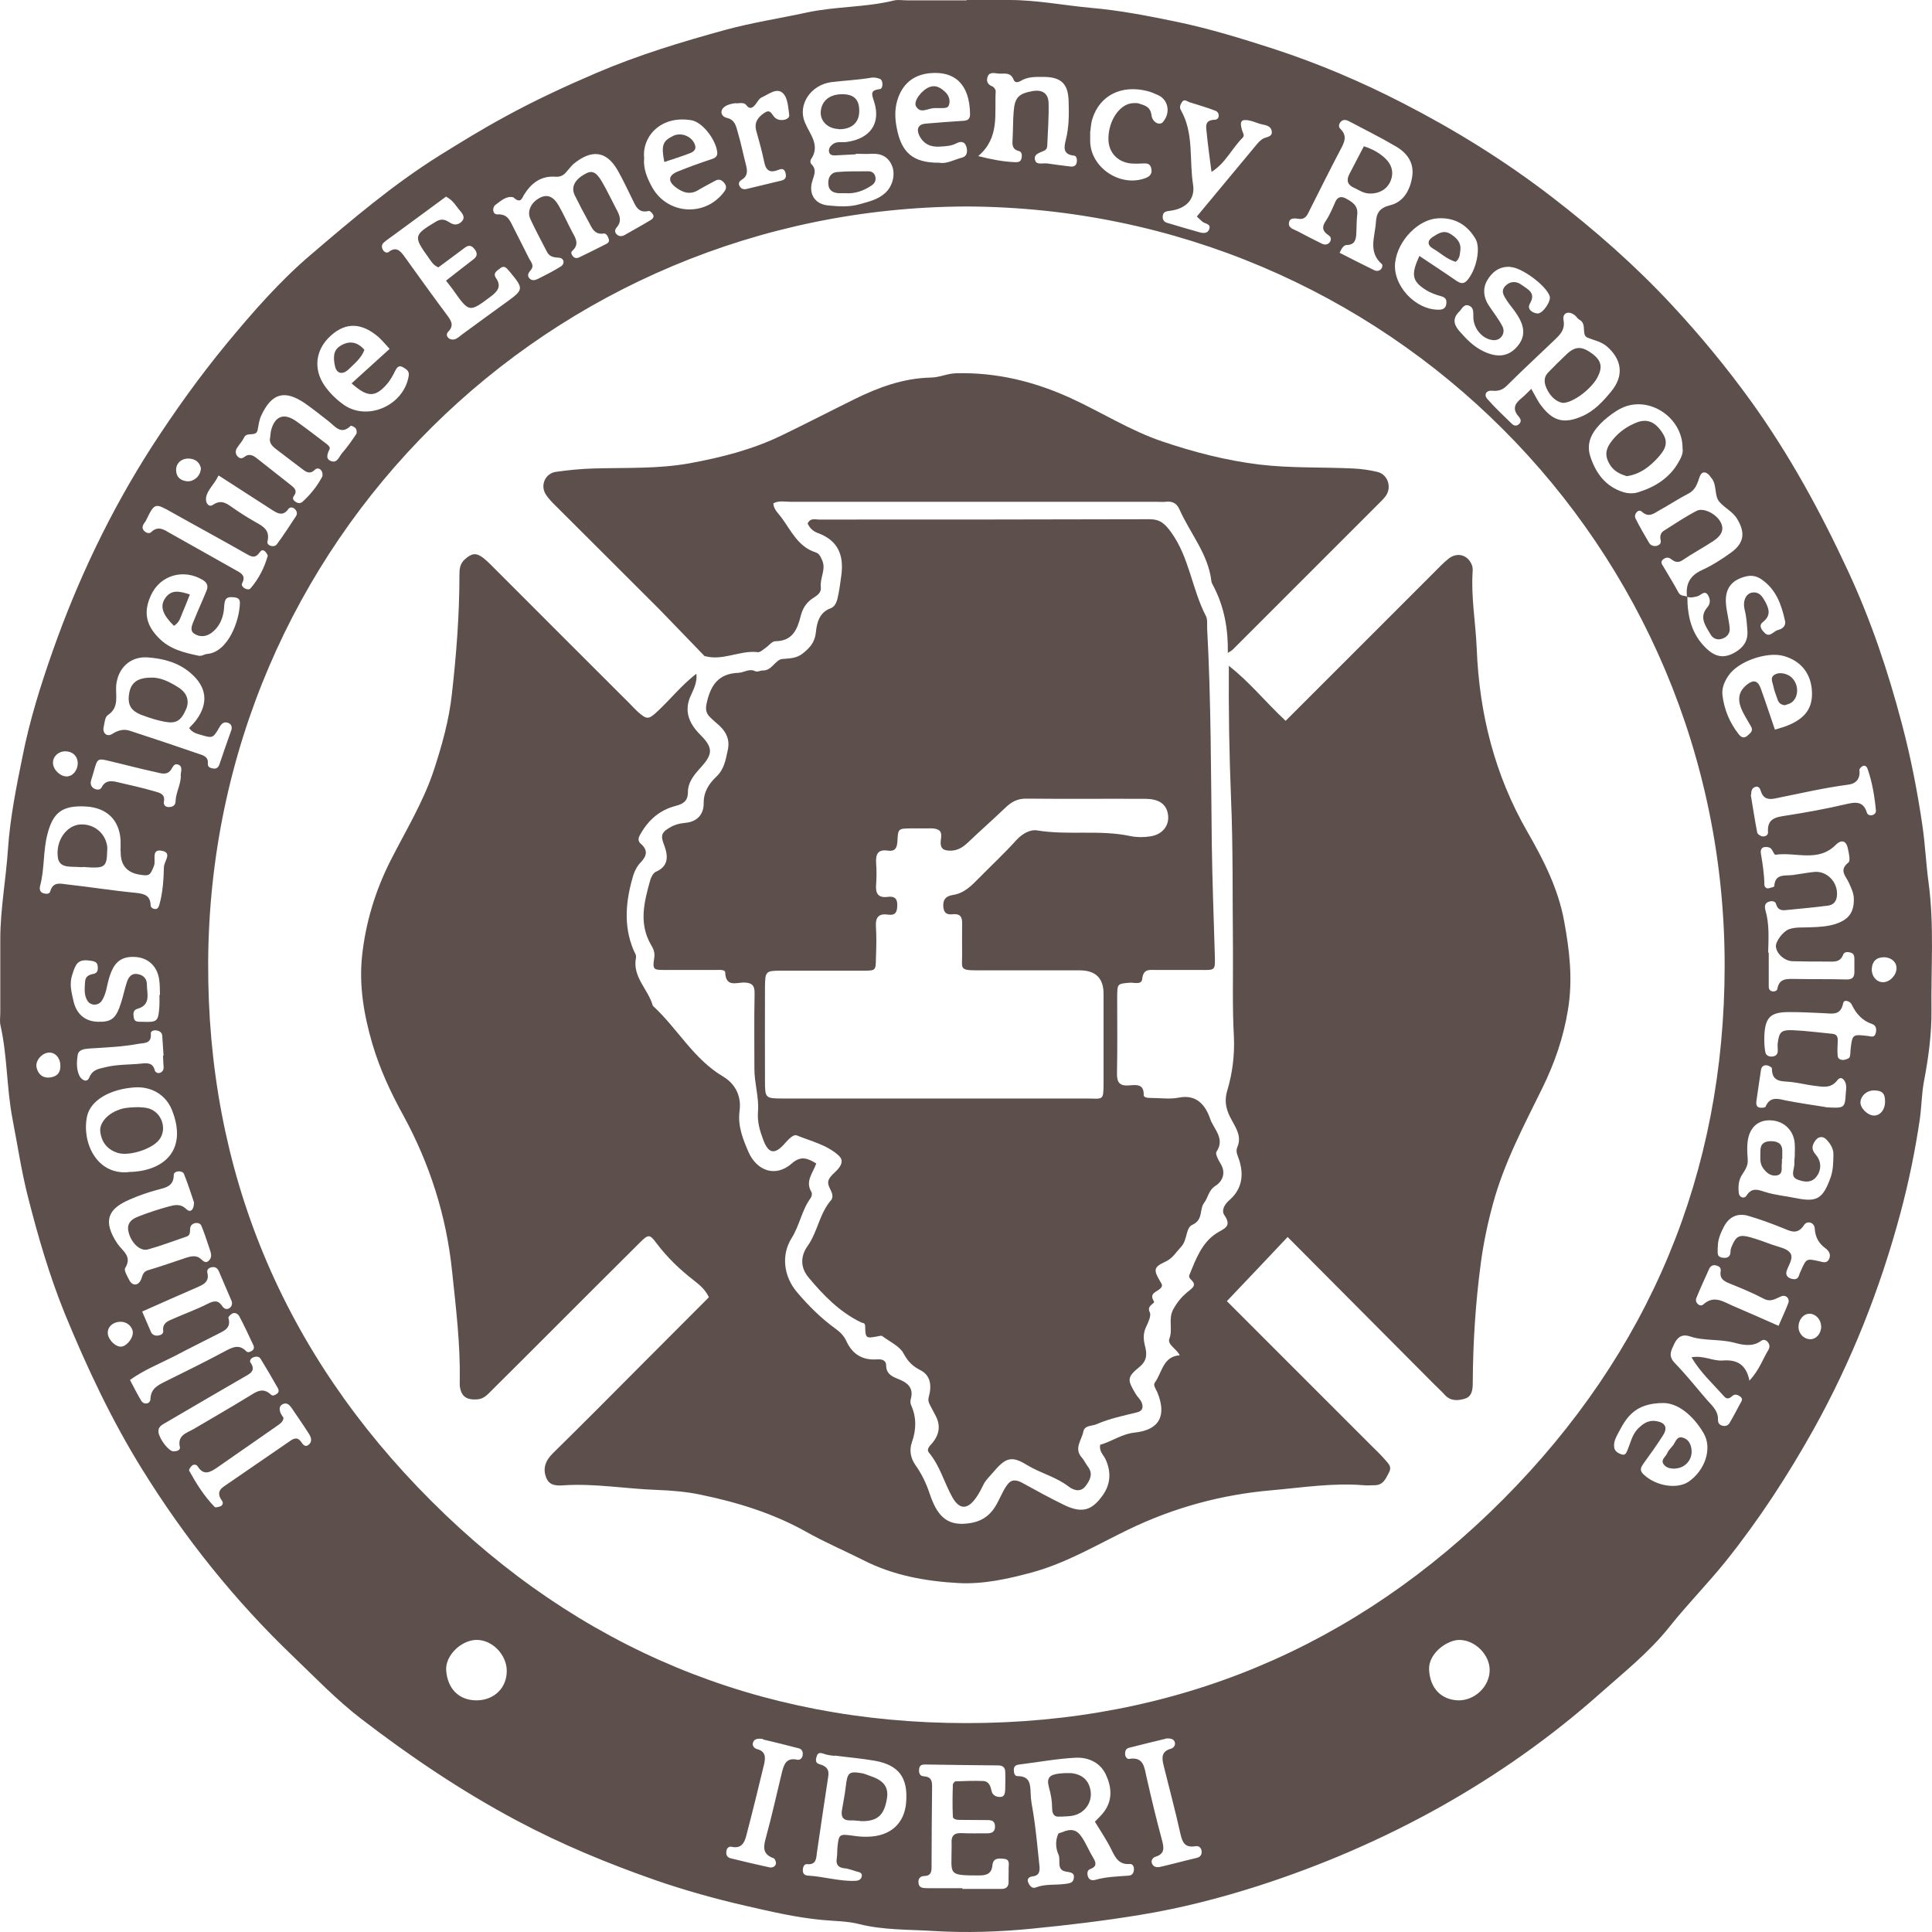 <svg width="40" height="40" viewBox="0 0 40 40" fill="none" xmlns="http://www.w3.org/2000/svg">
<path d="M20.01 0C20.307 0 20.604 0 20.897 0C21.465 0 22.025 0.111 22.589 0.163C23.198 0.215 23.795 0.334 24.385 0.456C25.057 0.597 25.721 0.802 26.374 1.013C27.294 1.314 28.185 1.692 29.042 2.134C30.126 2.69 31.161 3.332 32.13 4.078C33.016 4.761 33.855 5.496 34.616 6.316C35.202 6.947 35.751 7.611 36.256 8.312C37.046 9.41 37.692 10.594 38.26 11.819C38.735 12.839 39.091 13.9 39.377 14.988C39.562 15.685 39.699 16.39 39.803 17.103C39.859 17.489 39.877 17.893 39.929 18.275C40.048 19.159 39.978 20.042 39.989 20.921C39.993 21.411 39.926 21.904 39.833 22.391C39.785 22.647 39.785 22.91 39.748 23.17C39.651 23.827 39.518 24.476 39.347 25.114C38.928 26.68 38.334 28.183 37.544 29.601C37.013 30.55 36.419 31.463 35.736 32.317C35.358 32.788 34.935 33.215 34.564 33.682C34.144 34.209 33.629 34.617 33.139 35.052C32.118 35.961 31.001 36.748 29.803 37.419C28.612 38.083 27.372 38.618 26.077 39.037C25.268 39.297 24.448 39.508 23.61 39.645C22.864 39.768 22.118 39.857 21.365 39.931C20.686 39.998 20.01 40.02 19.342 39.98C18.826 39.946 18.296 39.965 17.784 39.835C17.535 39.772 17.264 39.775 17.005 39.749C16.466 39.697 15.951 39.575 15.431 39.456C14.804 39.312 14.177 39.137 13.568 38.926C12.589 38.584 11.628 38.187 10.707 37.697C9.564 37.089 8.496 36.369 7.472 35.582C6.971 35.196 6.529 34.736 6.073 34.298C4.859 33.137 3.824 31.842 2.941 30.417C2.306 29.393 1.798 28.309 1.341 27.196C1.022 26.409 0.785 25.593 0.577 24.773C0.443 24.246 0.362 23.701 0.258 23.162C0.135 22.52 0.154 21.864 0.009 21.225C-0.009 21.14 0.006 21.047 0.006 20.958C0.006 20.454 0.006 19.953 0.006 19.448C0.006 18.821 0.124 18.201 0.165 17.578C0.21 16.921 0.34 16.283 0.469 15.648C0.614 14.917 0.837 14.201 1.085 13.496C1.609 12.004 2.284 10.587 3.141 9.251C3.624 8.505 4.139 7.785 4.703 7.102C5.238 6.457 5.794 5.818 6.436 5.273C7.286 4.546 8.143 3.818 9.097 3.221C9.539 2.946 9.984 2.672 10.444 2.423C11.064 2.082 11.706 1.785 12.355 1.507C13.216 1.139 14.11 0.868 15.012 0.62C15.569 0.468 16.136 0.382 16.7 0.26C17.298 0.13 17.914 0.156 18.504 0.011C18.589 -0.011 18.682 0.007 18.771 0.007C19.186 0.007 19.598 0.007 20.014 0.007L20.01 0ZM34.935 12.349C34.935 12.758 35.02 13.136 35.332 13.429C35.529 13.615 35.71 13.633 35.933 13.5C36.096 13.403 36.193 13.266 36.178 13.062C36.167 12.917 36.159 12.772 36.122 12.624C36.074 12.438 36.152 12.286 36.278 12.268C36.423 12.249 36.482 12.342 36.545 12.453C36.631 12.613 36.668 12.746 36.497 12.88C36.397 12.958 36.486 13.054 36.538 13.106C36.642 13.207 36.72 13.066 36.812 13.043C36.894 13.025 36.983 12.962 36.957 12.854C36.883 12.516 36.772 12.201 36.467 11.993C36.364 11.923 36.252 11.904 36.133 11.938C35.851 12.012 35.714 12.186 35.733 12.483C35.744 12.657 35.796 12.828 35.811 13.002C35.822 13.117 35.751 13.199 35.64 13.229C35.543 13.255 35.458 13.214 35.413 13.132C35.313 12.958 35.169 12.78 35.35 12.572C35.421 12.49 35.406 12.398 35.365 12.327C35.295 12.205 35.217 12.327 35.143 12.346C35.072 12.361 35.002 12.386 34.927 12.353C34.898 12.097 34.983 11.919 35.235 11.804C35.447 11.707 35.651 11.578 35.84 11.44C36.111 11.243 36.137 11.032 35.97 10.75C35.877 10.591 35.703 10.516 35.595 10.386C35.484 10.253 35.558 10.023 35.417 9.878C35.406 9.867 35.402 9.852 35.391 9.841C35.313 9.756 35.232 9.756 35.191 9.867C35.143 10.004 35.109 10.142 34.957 10.219C34.749 10.327 34.553 10.457 34.345 10.572C34.233 10.635 34.133 10.724 33.989 10.591C33.922 10.531 33.818 10.642 33.862 10.735C33.948 10.906 34.044 11.073 34.141 11.236C34.17 11.288 34.23 11.314 34.293 11.303C34.356 11.288 34.397 11.251 34.382 11.181C34.363 11.102 34.382 11.028 34.449 10.988C34.671 10.847 34.894 10.698 35.128 10.576C35.265 10.505 35.521 10.635 35.614 10.794C35.703 10.943 35.662 11.073 35.477 11.199C35.269 11.336 35.046 11.455 34.838 11.596C34.746 11.659 34.679 11.637 34.601 11.578C34.553 11.537 34.497 11.533 34.438 11.578C34.367 11.63 34.408 11.681 34.438 11.73C34.541 11.908 34.653 12.082 34.749 12.264C34.794 12.349 34.872 12.327 34.935 12.353V12.349ZM20.006 4.275C11.394 4.308 4.355 11.203 4.31 19.916C4.288 24.25 5.854 28.005 8.93 31.077C11.98 34.128 15.713 35.675 20.01 35.675C24.326 35.675 28.062 34.113 31.12 31.044C34.152 27.997 35.703 24.287 35.707 20.001C35.714 11.296 28.69 4.308 20.01 4.275H20.006ZM22.667 37.72C22.734 37.645 22.816 37.575 22.871 37.493C23.038 37.252 23.012 36.992 22.897 36.744C22.778 36.488 22.534 36.384 22.281 36.391C21.888 36.41 21.498 36.484 21.105 36.532C21.042 36.54 20.994 36.558 20.99 36.636C20.99 36.699 21.001 36.773 21.068 36.773C21.331 36.773 21.331 36.948 21.339 37.137C21.342 37.267 21.368 37.397 21.391 37.53C21.45 37.894 21.48 38.258 21.52 38.625C21.532 38.736 21.52 38.833 21.38 38.848C21.316 38.855 21.261 38.892 21.283 38.959C21.305 39.026 21.361 39.111 21.443 39.078C21.643 39 21.851 39.033 22.055 39.004C22.129 38.992 22.207 38.992 22.229 38.903C22.259 38.781 22.181 38.766 22.081 38.751C21.858 38.722 21.97 38.514 21.914 38.395C21.855 38.265 21.847 38.109 21.91 37.968C21.918 37.95 21.962 37.946 21.988 37.935C22.177 37.853 22.296 37.876 22.404 38.046C22.493 38.18 22.552 38.332 22.637 38.469C22.704 38.581 22.701 38.651 22.567 38.699C22.508 38.722 22.504 38.796 22.526 38.855C22.548 38.922 22.611 38.937 22.671 38.922C22.901 38.855 23.135 38.851 23.368 38.833C23.439 38.829 23.469 38.781 23.476 38.718C23.483 38.655 23.457 38.588 23.391 38.592C23.168 38.61 23.094 38.465 23.012 38.298C22.916 38.102 22.793 37.92 22.678 37.731L22.667 37.72ZM10.63 4.086C10.489 4.048 10.373 4.156 10.262 4.238C10.181 4.297 10.199 4.442 10.296 4.438C10.522 4.427 10.563 4.583 10.637 4.724C10.745 4.932 10.848 5.143 10.956 5.355C10.997 5.429 11.067 5.499 10.989 5.592C10.938 5.651 10.9 5.715 10.978 5.778C11.03 5.818 11.093 5.796 11.145 5.77C11.301 5.692 11.461 5.611 11.609 5.518C11.702 5.462 11.68 5.343 11.572 5.336C11.457 5.329 11.372 5.314 11.32 5.206C11.208 4.984 11.086 4.765 10.982 4.538C10.908 4.379 10.989 4.197 11.168 4.1C11.323 4.015 11.453 4.06 11.565 4.253C11.668 4.431 11.75 4.62 11.847 4.802C11.921 4.935 11.999 5.061 11.847 5.195C11.813 5.225 11.832 5.273 11.865 5.31C11.902 5.351 11.95 5.347 11.984 5.332C12.169 5.243 12.355 5.151 12.537 5.058C12.578 5.039 12.618 5.013 12.607 4.961C12.592 4.902 12.555 4.828 12.5 4.835C12.303 4.865 12.255 4.716 12.188 4.594C12.088 4.412 11.991 4.23 11.902 4.048C11.817 3.878 11.895 3.722 12.11 3.603C12.251 3.521 12.34 3.555 12.459 3.755C12.57 3.945 12.663 4.145 12.767 4.342C12.834 4.464 12.878 4.583 12.767 4.709C12.726 4.757 12.719 4.813 12.778 4.861C12.83 4.902 12.886 4.894 12.941 4.861C13.119 4.757 13.301 4.661 13.476 4.553C13.509 4.535 13.55 4.49 13.52 4.442C13.502 4.408 13.453 4.36 13.431 4.368C13.208 4.423 13.156 4.253 13.086 4.112C12.986 3.915 12.897 3.714 12.785 3.521C12.544 3.106 12.24 3.11 11.906 3.369C11.835 3.421 11.784 3.496 11.724 3.562C11.665 3.633 11.598 3.666 11.498 3.659C11.201 3.637 11.001 3.789 10.848 4.034C10.815 4.089 10.782 4.227 10.637 4.093L10.63 4.086ZM36.62 19.723C36.62 19.96 36.62 20.198 36.62 20.431C36.62 20.476 36.642 20.513 36.69 20.524C36.742 20.535 36.794 20.509 36.798 20.476C36.835 20.246 37.005 20.268 37.169 20.268C37.525 20.276 37.877 20.268 38.234 20.279C38.345 20.279 38.393 20.238 38.393 20.127C38.393 20.038 38.393 19.949 38.393 19.86C38.393 19.8 38.386 19.741 38.315 19.723C38.256 19.704 38.182 19.704 38.16 19.767C38.096 19.934 37.959 19.908 37.829 19.908C37.592 19.908 37.354 19.908 37.12 19.901C36.95 19.901 36.779 19.745 36.768 19.596C36.761 19.489 36.916 19.285 37.035 19.24C37.18 19.188 37.328 19.207 37.473 19.199C37.666 19.192 37.855 19.184 38.037 19.118C38.286 19.025 38.382 18.88 38.382 18.62C38.382 18.494 38.33 18.39 38.282 18.283C38.219 18.138 38.063 18.019 38.271 17.856C38.315 17.819 38.278 17.659 38.256 17.559C38.222 17.403 38.122 17.377 38.007 17.492C37.64 17.863 37.172 17.633 36.757 17.697C36.731 17.697 36.701 17.6 36.66 17.563C36.634 17.541 36.582 17.533 36.542 17.537C36.464 17.541 36.449 17.608 36.456 17.663C36.493 17.882 36.527 18.097 36.53 18.32C36.53 18.353 36.564 18.405 36.62 18.39C36.66 18.379 36.734 18.364 36.734 18.35C36.749 18.079 36.957 18.138 37.12 18.116C37.265 18.097 37.41 18.068 37.555 18.053C37.822 18.023 38.052 18.261 38.033 18.535C38.026 18.658 37.963 18.735 37.848 18.75C37.555 18.788 37.261 18.814 36.968 18.843C36.872 18.854 36.801 18.828 36.772 18.717C36.757 18.658 36.686 18.646 36.623 18.669C36.527 18.698 36.534 18.784 36.553 18.851C36.634 19.136 36.616 19.429 36.608 19.723H36.62ZM27.732 5.232C27.988 5.362 28.218 5.481 28.456 5.596C28.512 5.622 28.575 5.607 28.608 5.551C28.619 5.529 28.627 5.481 28.612 5.47C28.319 5.217 28.467 4.902 28.486 4.609C28.497 4.412 28.56 4.304 28.782 4.249C29.061 4.182 29.198 3.93 29.239 3.651C29.28 3.369 29.131 3.165 28.901 3.032C28.586 2.846 28.256 2.683 27.933 2.512C27.884 2.486 27.821 2.464 27.769 2.512C27.717 2.557 27.706 2.627 27.751 2.668C27.903 2.816 27.832 2.95 27.751 3.102C27.532 3.518 27.324 3.937 27.113 4.356C27.068 4.449 27.027 4.549 26.894 4.531C26.805 4.52 26.697 4.501 26.686 4.62C26.675 4.724 26.786 4.746 26.864 4.787C27.035 4.876 27.202 4.965 27.372 5.047C27.428 5.073 27.491 5.069 27.532 5.013C27.573 4.954 27.554 4.898 27.498 4.865C27.376 4.783 27.365 4.694 27.45 4.572C27.532 4.449 27.588 4.312 27.647 4.178C27.695 4.071 27.773 4.06 27.862 4.108C27.992 4.178 28.122 4.253 28.1 4.442C28.085 4.575 28.088 4.709 28.081 4.839C28.074 4.965 28.048 5.069 27.884 5.073C27.825 5.073 27.784 5.128 27.736 5.232H27.732ZM17.721 3.195C17.565 3.202 17.431 3.21 17.298 3.217C17.235 3.221 17.179 3.21 17.164 3.143C17.153 3.08 17.186 3.028 17.235 2.991C17.324 2.917 17.435 2.954 17.531 2.939C18.014 2.872 18.244 2.557 18.096 2.1C18.04 1.933 18.021 1.87 18.218 1.844C18.288 1.833 18.288 1.662 18.218 1.633C18.166 1.614 18.103 1.599 18.047 1.607C17.773 1.655 17.491 1.666 17.216 1.7C16.786 1.755 16.511 2.167 16.663 2.531C16.767 2.787 16.993 3.006 16.786 3.306C16.774 3.325 16.778 3.377 16.793 3.392C16.93 3.521 16.841 3.648 16.808 3.785C16.748 4.037 16.886 4.227 17.142 4.253C17.361 4.275 17.587 4.29 17.802 4.227C17.984 4.175 18.173 4.134 18.322 4C18.474 3.867 18.544 3.625 18.47 3.436C18.396 3.251 18.248 3.173 18.047 3.184C17.928 3.191 17.81 3.184 17.717 3.184L17.721 3.195ZM19.925 39.096C19.925 39.096 19.925 39.104 19.925 39.108C20.177 39.108 20.43 39.108 20.678 39.108C20.693 39.108 20.708 39.108 20.723 39.108C20.83 39.111 20.886 39.067 20.882 38.952C20.878 38.863 20.886 38.773 20.882 38.684C20.882 38.603 20.919 38.495 20.782 38.484C20.678 38.473 20.563 38.465 20.548 38.614C20.533 38.785 20.437 38.829 20.277 38.829C19.61 38.829 19.702 38.818 19.702 38.25C19.702 38.221 19.702 38.191 19.702 38.161C19.691 38.013 19.75 37.946 19.906 37.953C20.084 37.961 20.263 37.957 20.441 37.957C20.541 37.957 20.608 37.92 20.6 37.801C20.593 37.701 20.53 37.683 20.452 37.683C20.259 37.683 20.066 37.679 19.873 37.679C19.81 37.679 19.732 37.668 19.728 37.612C19.717 37.389 19.721 37.17 19.728 36.948C19.728 36.926 19.762 36.885 19.78 36.881C19.969 36.874 20.162 36.866 20.355 36.874C20.482 36.881 20.508 36.985 20.533 37.093C20.552 37.17 20.634 37.208 20.708 37.204C20.804 37.204 20.808 37.115 20.812 37.041C20.812 36.922 20.819 36.803 20.812 36.684C20.812 36.599 20.764 36.551 20.671 36.551C20.166 36.547 19.665 36.54 19.16 36.532C19.097 36.532 19.042 36.54 19.031 36.614C19.02 36.692 19.031 36.77 19.127 36.777C19.257 36.785 19.298 36.844 19.298 36.974C19.29 37.538 19.29 38.098 19.287 38.662C19.287 38.762 19.264 38.837 19.146 38.84C19.057 38.84 19.008 38.889 19.016 38.978C19.027 39.104 19.127 39.089 19.216 39.093C19.454 39.093 19.691 39.093 19.925 39.093V39.096ZM17.279 36.343C17.279 36.343 17.279 36.35 17.279 36.354C17.209 36.343 17.131 36.339 17.064 36.313C17.001 36.291 16.945 36.276 16.916 36.343C16.89 36.41 16.867 36.499 16.964 36.525C17.097 36.562 17.172 36.625 17.149 36.773C17.071 37.297 16.99 37.816 16.916 38.339C16.897 38.473 16.908 38.614 16.704 38.595C16.645 38.592 16.619 38.666 16.622 38.729C16.622 38.8 16.667 38.829 16.734 38.833C17.056 38.851 17.372 38.952 17.698 38.941C17.762 38.941 17.821 38.922 17.839 38.859C17.862 38.777 17.799 38.762 17.739 38.748C17.654 38.725 17.572 38.688 17.483 38.681C17.353 38.666 17.305 38.606 17.324 38.477C17.338 38.388 17.331 38.298 17.342 38.213C17.368 37.976 17.387 37.968 17.65 38.005C17.75 38.02 17.854 38.031 17.958 38.028C18.429 38.02 18.723 37.761 18.76 37.323C18.804 36.807 18.611 36.543 18.11 36.454C17.836 36.406 17.557 36.384 17.279 36.347V36.343ZM3.917 15.073C3.969 15.017 4.021 14.965 4.065 14.906C4.321 14.553 4.28 14.223 3.95 13.938C3.694 13.715 3.379 13.633 3.056 13.611C2.7 13.585 2.44 13.83 2.406 14.19C2.388 14.405 2.477 14.643 2.232 14.806C2.173 14.843 2.165 14.965 2.147 15.051C2.117 15.177 2.214 15.266 2.325 15.195C2.451 15.114 2.566 15.088 2.696 15.132C3.171 15.288 3.642 15.444 4.113 15.607C4.202 15.637 4.317 15.663 4.303 15.808C4.295 15.882 4.358 15.904 4.418 15.912C4.484 15.919 4.522 15.889 4.544 15.823C4.622 15.585 4.707 15.351 4.789 15.118C4.811 15.051 4.789 14.991 4.729 14.969C4.655 14.939 4.6 14.962 4.551 15.043C4.407 15.292 4.407 15.288 4.143 15.21C4.073 15.188 3.998 15.177 3.92 15.08L3.917 15.073ZM9.245 4.063C8.889 4.327 8.522 4.594 8.154 4.865C8.084 4.917 8.01 4.965 7.943 5.024C7.895 5.069 7.898 5.128 7.935 5.184C7.965 5.225 8.013 5.243 8.047 5.217C8.199 5.099 8.284 5.188 8.37 5.306C8.663 5.711 8.952 6.119 9.253 6.52C9.342 6.639 9.405 6.739 9.282 6.865C9.227 6.921 9.253 6.98 9.305 7.013C9.334 7.032 9.394 7.036 9.427 7.021C9.479 6.998 9.524 6.958 9.572 6.921C9.88 6.694 10.192 6.468 10.5 6.245C10.841 5.997 10.841 5.974 10.566 5.64C10.555 5.629 10.548 5.618 10.537 5.607C10.489 5.551 10.44 5.484 10.355 5.555C10.288 5.611 10.195 5.651 10.273 5.763C10.381 5.922 10.31 6.026 10.173 6.13C9.713 6.475 9.717 6.479 9.372 5.989C9.331 5.933 9.286 5.878 9.234 5.811C9.435 5.655 9.62 5.507 9.806 5.366C9.898 5.295 9.88 5.221 9.813 5.143C9.754 5.076 9.698 5.073 9.624 5.128C9.438 5.269 9.249 5.407 9.075 5.536C8.96 5.484 8.923 5.403 8.871 5.332C8.555 4.894 8.566 4.865 9.023 4.59C9.156 4.509 9.231 4.557 9.334 4.62C9.42 4.672 9.513 4.646 9.572 4.572C9.628 4.501 9.583 4.434 9.535 4.375C9.446 4.278 9.39 4.152 9.238 4.074L9.245 4.063ZM31.706 8.056C31.792 8.204 31.84 8.312 31.911 8.401C32.156 8.724 32.386 8.78 32.76 8.616C33.013 8.505 33.191 8.308 33.361 8.101C33.625 7.778 33.584 7.444 33.265 7.169C33.146 7.069 33.005 7.047 32.868 6.991C32.731 6.935 32.864 6.705 32.701 6.62C32.664 6.601 32.642 6.557 32.605 6.527C32.478 6.427 32.345 6.475 32.371 6.624C32.408 6.828 32.3 6.928 32.185 7.039C31.855 7.355 31.517 7.666 31.194 7.989C31.098 8.082 31.009 8.101 30.879 8.089C30.775 8.082 30.712 8.171 30.797 8.264C30.953 8.442 31.128 8.605 31.295 8.768C31.335 8.809 31.391 8.835 31.45 8.78C31.51 8.724 31.48 8.668 31.443 8.624C31.309 8.475 31.358 8.36 31.491 8.253C31.558 8.197 31.621 8.134 31.706 8.049V8.056ZM2.496 17.626C2.496 17.563 2.499 17.474 2.496 17.385C2.466 16.973 2.21 16.724 1.783 16.698C1.297 16.669 1.1 16.817 0.985 17.259C0.889 17.615 0.926 17.99 0.829 18.346C0.815 18.405 0.826 18.468 0.889 18.491C0.944 18.509 1.022 18.52 1.041 18.453C1.1 18.242 1.26 18.298 1.397 18.312C1.865 18.364 2.329 18.439 2.792 18.483C2.974 18.502 3.112 18.528 3.119 18.743C3.119 18.788 3.163 18.817 3.212 18.821C3.264 18.821 3.282 18.784 3.297 18.739C3.371 18.483 3.386 18.22 3.394 17.953C3.394 17.837 3.564 17.667 3.371 17.619C3.115 17.555 3.234 17.812 3.189 17.923C3.108 18.127 3.097 18.145 2.87 18.105C2.616 18.058 2.492 17.898 2.499 17.626H2.496ZM20.255 3.232C20.533 3.303 20.771 3.347 21.016 3.358C21.079 3.358 21.131 3.355 21.149 3.28C21.164 3.217 21.157 3.143 21.098 3.128C20.96 3.095 20.956 3.006 20.964 2.894C20.975 2.701 20.971 2.508 20.986 2.319C21.008 2.019 21.086 1.937 21.383 1.885C21.58 1.852 21.706 1.933 21.71 2.137C21.717 2.419 21.695 2.698 21.684 2.98C21.684 3.039 21.68 3.095 21.61 3.124C21.52 3.165 21.383 3.195 21.435 3.329C21.468 3.418 21.595 3.373 21.68 3.384C21.84 3.406 21.999 3.429 22.159 3.447C22.218 3.455 22.277 3.44 22.292 3.366C22.303 3.303 22.292 3.225 22.233 3.221C21.995 3.199 22.033 3.035 22.066 2.898C22.133 2.635 22.133 2.371 22.125 2.104C22.118 1.733 21.97 1.596 21.61 1.592C21.446 1.592 21.283 1.584 21.135 1.674C21.086 1.703 21.016 1.725 20.986 1.651C20.919 1.473 20.767 1.54 20.648 1.521C20.578 1.51 20.485 1.495 20.452 1.577C20.415 1.666 20.437 1.748 20.545 1.789C20.578 1.8 20.615 1.855 20.615 1.889C20.585 2.349 20.708 2.85 20.248 3.236L20.255 3.232ZM5.594 9.054C5.601 8.999 5.601 8.954 5.613 8.909C5.69 8.613 5.88 8.542 6.132 8.72C6.336 8.865 6.533 9.017 6.733 9.169C6.778 9.203 6.848 9.251 6.822 9.303C6.77 9.407 6.737 9.514 6.87 9.551C6.986 9.585 7.026 9.444 7.086 9.377C7.193 9.255 7.286 9.121 7.375 8.987C7.394 8.961 7.386 8.898 7.364 8.869C7.342 8.839 7.268 8.806 7.26 8.817C7.063 9.01 6.945 8.835 6.811 8.728C6.648 8.601 6.488 8.472 6.318 8.353C5.891 8.06 5.624 8.141 5.408 8.605C5.364 8.702 5.353 8.802 5.334 8.902C5.305 9.054 5.115 8.932 5.056 9.054C5.019 9.132 4.956 9.199 4.908 9.273C4.874 9.325 4.87 9.384 4.908 9.436C4.948 9.488 5 9.507 5.056 9.462C5.164 9.377 5.249 9.433 5.331 9.499C5.564 9.681 5.794 9.863 6.024 10.045C6.095 10.101 6.162 10.16 6.088 10.264C6.039 10.327 6.08 10.368 6.139 10.401C6.184 10.427 6.232 10.416 6.262 10.39C6.425 10.242 6.566 10.067 6.67 9.871C6.685 9.841 6.678 9.782 6.659 9.752C6.626 9.696 6.566 9.678 6.514 9.73C6.41 9.83 6.329 9.767 6.243 9.7C6.069 9.566 5.891 9.433 5.716 9.299C5.627 9.232 5.564 9.158 5.594 9.05V9.054ZM4.013 24.884C3.958 24.721 3.891 24.509 3.809 24.305C3.776 24.224 3.601 24.239 3.598 24.32C3.598 24.565 3.431 24.587 3.253 24.636C3.056 24.688 2.859 24.758 2.674 24.84C2.236 25.029 2.121 25.281 2.429 25.745C2.533 25.901 2.744 26.005 2.592 26.253C2.562 26.302 2.633 26.417 2.674 26.498C2.737 26.628 2.863 26.628 2.922 26.487C2.956 26.406 2.956 26.331 3.067 26.298C3.334 26.22 3.598 26.124 3.861 26.038C3.946 26.012 4.039 25.99 4.121 26.038C4.191 26.079 4.247 26.19 4.336 26.087C4.403 26.012 4.358 25.916 4.332 25.834C4.28 25.682 4.232 25.526 4.169 25.378C4.136 25.296 3.995 25.303 3.95 25.385C3.913 25.456 3.972 25.567 3.857 25.604C3.594 25.693 3.334 25.793 3.063 25.868C2.904 25.912 2.726 25.741 2.666 25.526C2.622 25.37 2.674 25.259 2.859 25.189C3.063 25.107 3.275 25.04 3.486 24.981C3.609 24.947 3.735 24.914 3.857 25.033C3.939 25.114 4.017 25.055 4.017 24.888L4.013 24.884ZM24.782 4.479C25.198 3.978 25.613 3.481 26.025 2.983C26.062 2.939 26.107 2.894 26.155 2.868C26.229 2.831 26.348 2.835 26.33 2.716C26.315 2.612 26.218 2.594 26.129 2.575C26.044 2.557 25.962 2.516 25.877 2.497C25.699 2.46 25.658 2.505 25.717 2.701C25.732 2.757 25.777 2.802 25.725 2.854C25.502 3.076 25.372 3.38 25.083 3.559C25.046 3.273 25.009 3.013 24.983 2.75C24.971 2.623 24.931 2.486 25.153 2.479C25.253 2.475 25.261 2.33 25.164 2.293C24.986 2.223 24.805 2.174 24.623 2.115C24.571 2.097 24.519 2.041 24.471 2.115C24.437 2.163 24.415 2.223 24.448 2.278C24.723 2.761 24.619 3.306 24.701 3.822C24.749 4.126 24.552 4.323 24.226 4.364C24.144 4.375 24.081 4.382 24.073 4.475C24.066 4.538 24.096 4.594 24.159 4.612C24.381 4.679 24.608 4.746 24.834 4.809C24.908 4.831 24.997 4.835 25.031 4.757C25.087 4.627 24.945 4.638 24.89 4.586C24.856 4.557 24.827 4.527 24.779 4.483L24.782 4.479ZM34.835 9.299C34.853 8.646 34.133 8.171 33.566 8.453C33.436 8.516 33.317 8.609 33.206 8.705C32.99 8.902 32.827 9.14 32.924 9.444C33.035 9.793 33.243 10.078 33.614 10.19C33.707 10.219 33.825 10.223 33.922 10.19C34.267 10.082 34.564 9.897 34.749 9.574C34.801 9.485 34.849 9.392 34.838 9.292L34.835 9.299ZM19.45 3.369C19.595 3.399 19.754 3.306 19.921 3.262C20.018 3.236 20.036 3.147 20.01 3.047C19.977 2.92 19.884 2.924 19.806 2.965C19.695 3.024 19.58 3.028 19.465 3.035C19.268 3.05 19.12 2.983 19.031 2.802C18.968 2.668 19.016 2.572 19.16 2.56C19.424 2.538 19.687 2.516 19.951 2.501C20.04 2.494 20.084 2.46 20.084 2.367C20.077 1.729 19.754 1.473 19.268 1.514C18.942 1.54 18.715 1.707 18.6 2.011C18.522 2.219 18.522 2.431 18.567 2.653C18.663 3.158 18.901 3.373 19.446 3.369H19.45ZM37.158 23.916C37.158 23.886 37.165 23.782 37.158 23.678C37.139 23.407 36.942 23.214 36.675 23.196C36.401 23.177 36.215 23.344 36.182 23.645C36.17 23.749 36.174 23.853 36.182 23.956C36.193 24.098 36.182 24.149 36.07 24.317C35.992 24.435 35.985 24.569 36 24.702C36.011 24.791 36.111 24.829 36.159 24.754C36.267 24.587 36.382 24.625 36.538 24.676C36.746 24.743 36.968 24.762 37.184 24.806C37.618 24.895 37.74 24.817 37.896 24.391C37.955 24.231 37.955 24.075 37.959 23.912C37.963 23.782 37.9 23.686 37.818 23.597C37.736 23.508 37.633 23.53 37.569 23.637C37.51 23.734 37.506 23.804 37.595 23.908C37.725 24.06 37.707 24.25 37.592 24.38C37.484 24.502 37.332 24.465 37.221 24.424C37.046 24.361 37.161 24.198 37.15 24.075C37.15 24.046 37.15 24.016 37.161 23.912L37.158 23.916ZM36.738 15.11C36.861 15.069 36.946 15.051 37.028 15.014C37.384 14.865 37.532 14.65 37.514 14.312C37.495 13.941 37.284 13.681 36.928 13.581C36.582 13.485 35.985 13.693 35.788 13.986C35.703 14.108 35.644 14.245 35.662 14.398C35.699 14.694 35.811 14.962 35.996 15.199C36.048 15.266 36.107 15.296 36.182 15.229C36.234 15.181 36.304 15.136 36.256 15.047C36.185 14.917 36.1 14.795 36.048 14.661C35.963 14.446 36.015 14.286 36.193 14.156C36.312 14.071 36.397 14.097 36.453 14.249C36.553 14.524 36.642 14.802 36.749 15.11H36.738ZM4.136 13.574C4.18 13.589 4.228 13.544 4.284 13.54C4.722 13.507 4.963 12.847 4.967 12.476C4.967 12.401 4.919 12.375 4.856 12.368C4.781 12.361 4.696 12.349 4.663 12.431C4.637 12.498 4.644 12.576 4.633 12.646C4.607 12.828 4.533 12.984 4.384 13.099C4.266 13.188 4.125 13.195 4.013 13.114C3.92 13.043 3.984 12.921 4.021 12.832C4.102 12.628 4.195 12.431 4.277 12.227C4.314 12.138 4.292 12.064 4.199 12.008C3.798 11.767 3.316 11.908 3.126 12.323C2.967 12.668 3.019 12.936 3.286 13.207C3.516 13.444 3.813 13.514 4.136 13.581V13.574ZM2.663 24.265C3.405 24.253 3.887 23.804 3.561 22.984C3.434 22.665 3.134 22.491 2.789 22.513C2.28 22.547 1.872 22.78 1.802 23.114C1.69 23.648 1.998 24.328 2.659 24.268L2.663 24.265ZM13.335 3.288C13.32 3.492 13.394 3.677 13.494 3.863C13.81 4.449 14.611 4.501 15.001 3.959C15.041 3.904 15.041 3.848 15.001 3.796C14.953 3.733 14.893 3.696 14.812 3.74C14.696 3.804 14.578 3.863 14.466 3.93C14.284 4.045 14.129 3.985 13.98 3.87C13.824 3.744 13.839 3.629 14.032 3.551C14.262 3.458 14.496 3.373 14.733 3.295C14.815 3.269 14.86 3.232 14.849 3.143C14.815 2.883 14.544 2.531 14.318 2.49C13.665 2.379 13.283 2.846 13.338 3.284L13.335 3.288ZM29.387 5.299C29.658 5.481 29.903 5.64 30.144 5.807C30.226 5.863 30.296 5.893 30.374 5.807C30.56 5.6 30.668 5.139 30.545 4.939C30.374 4.653 30.118 4.501 29.773 4.52C29.372 4.538 28.942 4.972 28.886 5.429C28.827 5.904 29.302 6.42 29.792 6.412C29.873 6.412 29.933 6.382 29.944 6.293C29.955 6.208 29.933 6.16 29.84 6.134C29.729 6.104 29.614 6.063 29.517 6C29.235 5.822 29.209 5.685 29.387 5.299ZM34.438 29.048C33.866 29.048 33.681 29.333 33.521 29.638C33.469 29.738 33.399 29.846 33.421 29.972C33.436 30.053 33.506 30.09 33.577 30.113C33.647 30.135 33.669 30.087 33.695 30.024C33.758 29.875 33.788 29.712 33.903 29.589C34.011 29.478 34.122 29.396 34.289 29.422C34.478 29.452 34.534 29.556 34.43 29.719C34.304 29.916 34.167 30.109 34.029 30.298C33.974 30.376 33.937 30.439 34.026 30.524C34.278 30.766 34.716 30.84 34.961 30.677C35.295 30.447 35.458 29.994 35.273 29.675C35.057 29.304 34.738 29.048 34.438 29.048ZM8.069 7.225C7.958 7.106 7.902 7.036 7.839 6.98C7.49 6.679 7.16 6.668 6.852 6.947C6.522 7.24 6.488 7.648 6.718 7.982C6.819 8.127 6.948 8.256 7.089 8.36C7.583 8.739 8.362 8.405 8.462 7.781C8.477 7.689 8.425 7.652 8.358 7.611C8.277 7.562 8.232 7.581 8.188 7.666C8.136 7.77 8.08 7.878 8.002 7.963C7.765 8.23 7.605 8.227 7.279 7.937C7.531 7.707 7.783 7.481 8.069 7.221V7.225ZM36.219 28.587C36.434 28.35 36.497 28.135 36.612 27.949C36.645 27.897 36.642 27.838 36.601 27.786C36.556 27.738 36.512 27.723 36.453 27.767C36.274 27.894 36.067 27.842 35.896 27.797C35.592 27.719 35.28 27.767 34.983 27.667C34.842 27.619 34.734 27.671 34.664 27.823C34.597 27.964 34.534 28.072 34.671 28.216C34.898 28.45 35.102 28.703 35.313 28.951C35.425 29.085 35.577 29.196 35.569 29.396C35.569 29.467 35.603 29.504 35.666 29.519C35.733 29.534 35.785 29.508 35.814 29.452C35.889 29.326 35.955 29.196 36.026 29.066C36.052 29.014 36.1 28.966 36.029 28.914C35.981 28.877 35.918 28.855 35.87 28.899C35.807 28.955 35.755 28.981 35.692 28.907C35.465 28.651 35.209 28.421 35.02 28.101C35.273 28.057 35.462 28.183 35.666 28.168C35.948 28.146 36.152 28.235 36.222 28.591L36.219 28.587ZM31.272 5.525C31.035 5.51 30.886 5.64 30.79 5.807C30.697 5.967 30.712 6.149 30.816 6.312C30.912 6.46 31.024 6.598 31.105 6.754C31.146 6.828 31.139 6.928 31.061 6.998C30.998 7.05 30.924 7.05 30.853 7.032C30.656 6.98 30.497 6.772 30.504 6.546C30.504 6.446 30.504 6.36 30.411 6.327C30.304 6.286 30.267 6.401 30.207 6.457C30.074 6.587 30.096 6.716 30.207 6.846C30.352 7.013 30.504 7.173 30.712 7.273C30.998 7.41 31.22 7.384 31.398 7.191C31.58 6.991 31.584 6.78 31.406 6.509C31.343 6.408 31.261 6.319 31.198 6.223C31.135 6.123 31.057 6.019 31.18 5.907C31.284 5.811 31.41 5.826 31.506 5.9C31.625 5.989 31.807 6.056 31.677 6.282C31.606 6.401 31.725 6.479 31.829 6.49C31.94 6.501 32.118 6.234 32.085 6.134C32.014 5.911 31.499 5.533 31.272 5.529V5.525ZM3.301 20.598C3.301 20.598 3.308 20.598 3.312 20.598C3.308 20.494 3.312 20.39 3.297 20.29C3.253 19.96 3.008 19.782 2.677 19.815C2.403 19.845 2.317 20.056 2.254 20.264C2.21 20.416 2.199 20.584 2.106 20.721C2.035 20.828 1.872 20.825 1.809 20.717C1.735 20.595 1.753 20.461 1.761 20.327C1.768 20.216 1.835 20.183 1.931 20.164C2.028 20.149 2.032 20.068 2.021 19.994C2.013 19.923 1.957 19.904 1.894 19.893C1.631 19.852 1.575 19.919 1.494 20.186C1.434 20.372 1.479 20.535 1.516 20.702C1.575 20.995 1.761 21.148 2.028 21.155C2.314 21.162 2.406 21.084 2.51 20.75C2.555 20.61 2.581 20.468 2.629 20.327C2.663 20.227 2.726 20.142 2.855 20.168C2.974 20.19 3.041 20.268 3.041 20.379C3.041 20.572 3.134 20.806 2.841 20.888C2.748 20.914 2.759 21.003 2.77 21.07C2.785 21.17 2.87 21.151 2.941 21.155C3.264 21.166 3.278 21.155 3.301 20.817C3.304 20.743 3.301 20.669 3.301 20.595V20.598ZM15.795 36.002C15.702 35.994 15.62 35.99 15.591 36.076C15.565 36.143 15.62 36.198 15.672 36.213C15.854 36.258 15.851 36.384 15.821 36.521C15.702 37.018 15.58 37.512 15.45 38.009C15.413 38.154 15.346 38.28 15.149 38.236C15.082 38.221 15.041 38.273 15.038 38.339C15.03 38.402 15.056 38.454 15.123 38.473C15.394 38.54 15.661 38.603 15.932 38.662C15.992 38.673 16.055 38.647 16.066 38.581C16.069 38.547 16.043 38.48 16.017 38.473C15.765 38.384 15.81 38.217 15.865 38.017C15.984 37.582 16.081 37.137 16.188 36.699C16.229 36.54 16.273 36.384 16.5 36.432C16.563 36.447 16.611 36.402 16.619 36.336C16.626 36.273 16.608 36.217 16.541 36.198C16.288 36.132 16.032 36.068 15.795 36.013V36.002ZM24.137 35.998C23.91 36.053 23.643 36.117 23.372 36.187C23.305 36.206 23.291 36.261 23.294 36.324C23.298 36.376 23.339 36.421 23.372 36.417C23.676 36.365 23.691 36.581 23.736 36.785C23.836 37.226 23.94 37.664 24.059 38.102C24.103 38.265 24.114 38.384 23.921 38.443C23.873 38.458 23.821 38.517 23.851 38.584C23.888 38.666 23.966 38.666 24.04 38.647C24.281 38.592 24.523 38.525 24.764 38.469C24.831 38.454 24.871 38.425 24.879 38.358C24.886 38.269 24.831 38.209 24.749 38.224C24.526 38.261 24.478 38.139 24.437 37.957C24.333 37.486 24.207 37.022 24.092 36.554C24.055 36.406 24.036 36.261 24.241 36.206C24.292 36.191 24.344 36.139 24.322 36.068C24.3 36.005 24.244 35.987 24.133 35.994L24.137 35.998ZM36.248 16.457C36.293 16.717 36.33 16.98 36.382 17.24C36.389 17.27 36.441 17.303 36.475 17.314C36.538 17.329 36.608 17.296 36.605 17.233C36.582 16.939 36.775 16.917 36.991 16.884C37.395 16.821 37.8 16.747 38.2 16.654C38.404 16.606 38.575 16.572 38.653 16.828C38.664 16.865 38.712 16.891 38.764 16.876C38.809 16.865 38.842 16.828 38.839 16.784C38.812 16.491 38.764 16.201 38.668 15.923C38.653 15.878 38.62 15.841 38.575 15.856C38.542 15.867 38.493 15.915 38.497 15.945C38.519 16.127 38.423 16.227 38.263 16.246C37.755 16.312 37.254 16.431 36.753 16.531C36.631 16.557 36.516 16.546 36.464 16.401C36.441 16.331 36.415 16.253 36.319 16.301C36.263 16.331 36.256 16.394 36.256 16.457H36.248ZM5.869 29.359C5.865 29.434 5.794 29.482 5.724 29.53C5.316 29.816 4.904 30.098 4.496 30.384C4.351 30.484 4.217 30.558 4.091 30.358C4.069 30.32 4.013 30.313 3.976 30.343C3.946 30.369 3.906 30.428 3.917 30.45C4.065 30.718 4.228 30.977 4.444 31.2C4.462 31.218 4.525 31.2 4.566 31.185C4.611 31.166 4.625 31.115 4.6 31.077C4.518 30.966 4.503 30.866 4.633 30.777C5.093 30.462 5.553 30.146 6.01 29.831C6.095 29.771 6.165 29.756 6.232 29.849C6.273 29.909 6.321 29.979 6.403 29.901C6.466 29.838 6.44 29.756 6.403 29.697C6.288 29.512 6.158 29.33 6.036 29.148C5.991 29.085 5.939 29.033 5.857 29.07C5.772 29.111 5.783 29.185 5.809 29.256C5.82 29.281 5.839 29.307 5.872 29.359H5.869ZM22.571 2.735C22.571 2.842 22.571 2.887 22.571 2.931C22.585 3.477 23.198 3.881 23.713 3.688C23.803 3.655 23.862 3.599 23.836 3.488C23.814 3.392 23.758 3.38 23.676 3.384C23.587 3.388 23.498 3.392 23.413 3.384C23.135 3.355 22.953 3.154 22.949 2.887C22.942 2.512 23.172 2.163 23.439 2.137C23.483 2.134 23.532 2.13 23.573 2.141C23.691 2.182 23.814 2.197 23.84 2.382C23.858 2.538 24.01 2.601 24.073 2.531C24.244 2.338 24.192 2.056 23.962 1.963C23.895 1.933 23.829 1.904 23.754 1.885C23.22 1.751 22.775 1.97 22.619 2.453C22.582 2.564 22.582 2.683 22.571 2.739V2.735ZM15.242 2.134C15.22 2.137 15.142 2.145 15.075 2.171C15.023 2.189 14.964 2.23 14.945 2.278C14.915 2.36 14.971 2.423 15.053 2.442C15.216 2.479 15.242 2.616 15.275 2.739C15.342 2.961 15.387 3.195 15.446 3.421C15.479 3.547 15.479 3.651 15.35 3.726C15.312 3.748 15.286 3.789 15.305 3.837C15.331 3.904 15.387 3.926 15.446 3.915C15.691 3.859 15.928 3.796 16.173 3.74C16.27 3.718 16.285 3.659 16.262 3.577C16.233 3.473 16.17 3.496 16.092 3.525C15.925 3.588 15.851 3.51 15.821 3.347C15.776 3.132 15.717 2.92 15.658 2.709C15.609 2.534 15.695 2.423 15.825 2.338C15.962 2.241 15.98 2.39 16.055 2.445C16.162 2.527 16.355 2.475 16.34 2.379C16.318 2.223 16.311 2.026 16.21 1.93C16.084 1.807 15.914 1.952 15.773 2.015C15.713 2.041 15.676 2.123 15.628 2.178C15.569 2.245 15.513 2.26 15.453 2.178C15.416 2.126 15.35 2.13 15.242 2.141V2.134ZM35.562 25.831C35.573 25.912 35.525 26.016 35.658 26.038C35.766 26.057 35.829 26.02 35.829 25.905C35.829 25.875 35.837 25.845 35.848 25.819C35.94 25.589 36.011 25.552 36.248 25.619C36.401 25.663 36.553 25.719 36.705 25.775C36.827 25.819 36.983 25.842 37.057 25.931C37.143 26.035 37.039 26.179 36.994 26.302C36.965 26.38 36.994 26.446 37.08 26.472C37.154 26.495 37.224 26.495 37.25 26.395C37.258 26.365 37.273 26.339 37.284 26.313C37.399 26.053 37.399 26.053 37.666 26.113C37.733 26.127 37.814 26.164 37.863 26.079C37.911 25.99 37.881 25.912 37.8 25.849C37.662 25.749 37.584 25.623 37.573 25.441C37.566 25.3 37.414 25.27 37.354 25.359C37.213 25.578 37.069 25.489 36.901 25.422C36.671 25.329 36.438 25.244 36.2 25.174C35.974 25.107 35.796 25.192 35.688 25.404C35.621 25.534 35.562 25.671 35.566 25.823L35.562 25.831ZM3.598 30.046C3.668 30.053 3.739 30.016 3.724 29.96C3.668 29.716 3.861 29.671 4.01 29.586C4.388 29.363 4.77 29.144 5.145 28.914C5.301 28.818 5.438 28.71 5.613 28.877C5.646 28.91 5.694 28.884 5.731 28.858C5.776 28.829 5.776 28.784 5.754 28.743C5.639 28.539 5.52 28.335 5.397 28.135C5.364 28.079 5.297 28.079 5.238 28.105C5.193 28.124 5.16 28.176 5.186 28.209C5.305 28.38 5.178 28.439 5.06 28.506C4.514 28.821 3.969 29.14 3.423 29.46C3.353 29.5 3.264 29.541 3.282 29.66C3.308 29.805 3.49 30.042 3.59 30.05L3.598 30.046ZM9.88 35.204C10.236 35.196 10.492 34.944 10.492 34.595C10.492 34.254 10.181 33.938 9.847 33.953C9.539 33.968 9.216 34.28 9.238 34.584C9.264 34.959 9.501 35.211 9.88 35.204ZM5.546 11.507C5.501 11.403 5.434 11.351 5.379 11.433C5.282 11.57 5.208 11.529 5.093 11.463C4.585 11.173 4.069 10.895 3.561 10.609C3.204 10.409 3.204 10.405 3.019 10.783C3.011 10.798 3.004 10.809 2.993 10.82C2.959 10.869 2.93 10.924 2.974 10.98C3.015 11.032 3.089 11.058 3.13 11.017C3.275 10.876 3.401 10.969 3.523 11.04C3.984 11.296 4.44 11.559 4.9 11.815C5.015 11.878 5.089 11.93 5.011 12.082C4.978 12.153 5.134 12.242 5.186 12.182C5.36 11.982 5.475 11.748 5.542 11.511L5.546 11.507ZM2.688 28.565C2.77 28.717 2.841 28.866 2.926 29.003C2.982 29.092 3.112 29.07 3.115 28.962C3.123 28.758 3.253 28.688 3.401 28.613C3.82 28.406 4.243 28.198 4.659 27.975C4.811 27.894 4.948 27.823 5.097 27.975C5.134 28.012 5.175 27.99 5.215 27.968C5.264 27.938 5.264 27.886 5.245 27.849C5.152 27.649 5.06 27.452 4.956 27.255C4.93 27.207 4.87 27.163 4.807 27.196C4.774 27.215 4.726 27.263 4.729 27.285C4.796 27.511 4.618 27.56 4.481 27.634C4.195 27.782 3.902 27.923 3.616 28.076C3.304 28.235 2.974 28.365 2.688 28.573V28.565ZM36.527 21.533C36.527 21.578 36.53 21.682 36.549 21.782C36.56 21.845 36.616 21.878 36.679 21.875C36.738 21.875 36.794 21.849 36.805 21.782C36.812 21.723 36.798 21.663 36.805 21.604C36.835 21.37 36.872 21.322 37.109 21.329C37.388 21.34 37.662 21.378 37.941 21.404C38.037 21.415 38.052 21.474 38.048 21.559C38.044 21.663 38.037 21.767 38.048 21.867C38.056 21.93 38.122 21.953 38.185 21.942C38.222 21.934 38.282 21.916 38.293 21.89C38.315 21.838 38.308 21.775 38.315 21.719C38.352 21.415 38.352 21.411 38.668 21.448C38.746 21.459 38.809 21.489 38.835 21.389C38.857 21.311 38.842 21.229 38.764 21.203C38.556 21.133 38.427 20.988 38.334 20.791C38.308 20.736 38.178 20.676 38.16 20.773C38.108 21.032 37.933 20.984 37.762 20.977C37.529 20.966 37.291 20.954 37.057 20.954C36.642 20.951 36.53 21.062 36.527 21.53V21.533ZM30.181 35.204C30.53 35.215 30.842 34.918 30.842 34.577C30.842 34.254 30.534 33.953 30.215 33.953C29.959 33.953 29.569 34.232 29.588 34.573C29.606 34.937 29.825 35.189 30.185 35.204H30.181ZM2.941 27.148C3.008 27.304 3.067 27.437 3.123 27.571C3.149 27.634 3.201 27.656 3.264 27.652C3.323 27.645 3.386 27.623 3.379 27.552C3.36 27.396 3.471 27.352 3.579 27.307C3.82 27.2 4.069 27.111 4.303 26.992C4.429 26.929 4.518 26.914 4.6 27.04C4.633 27.092 4.689 27.122 4.748 27.085C4.8 27.051 4.818 26.988 4.792 26.929C4.707 26.729 4.618 26.528 4.533 26.324C4.507 26.261 4.462 26.227 4.399 26.235C4.336 26.239 4.277 26.279 4.292 26.346C4.343 26.547 4.202 26.599 4.069 26.658C3.694 26.821 3.323 26.985 2.941 27.155V27.148ZM3.386 21.856C3.379 21.723 3.368 21.593 3.36 21.459C3.36 21.389 3.319 21.352 3.256 21.337C3.193 21.322 3.115 21.34 3.123 21.404C3.137 21.611 2.996 21.589 2.867 21.611C2.533 21.674 2.195 21.686 1.857 21.708C1.75 21.715 1.627 21.73 1.609 21.841C1.586 21.982 1.579 22.142 1.646 22.276C1.683 22.35 1.794 22.431 1.846 22.313C1.917 22.142 2.035 22.131 2.188 22.094C2.436 22.034 2.685 22.046 2.93 22.02C3.052 22.005 3.167 22.005 3.204 22.16C3.212 22.194 3.26 22.231 3.312 22.212C3.375 22.186 3.394 22.138 3.386 22.075C3.379 22.001 3.379 21.927 3.375 21.852L3.386 21.856ZM37.807 22.925C38.189 22.947 38.197 22.944 38.215 22.636C38.219 22.576 38.23 22.517 38.219 22.457C38.2 22.357 38.119 22.268 38.044 22.361C37.903 22.547 37.733 22.498 37.566 22.48C37.406 22.461 37.25 22.42 37.087 22.402C36.898 22.38 36.683 22.417 36.686 22.12C36.686 22.098 36.623 22.064 36.586 22.057C36.523 22.046 36.471 22.079 36.46 22.146C36.426 22.365 36.397 22.58 36.364 22.799C36.356 22.858 36.364 22.921 36.434 22.932C36.475 22.94 36.545 22.932 36.553 22.914C36.649 22.688 36.816 22.75 36.994 22.788C37.28 22.843 37.573 22.884 37.8 22.921L37.807 22.925ZM4.522 9.848C4.436 10.034 4.292 10.138 4.266 10.305C4.251 10.405 4.317 10.512 4.407 10.453C4.592 10.327 4.707 10.435 4.841 10.527C4.985 10.628 5.134 10.72 5.29 10.809C5.449 10.898 5.594 10.976 5.538 11.21C5.516 11.296 5.672 11.347 5.731 11.27C5.872 11.08 5.998 10.884 6.128 10.687C6.165 10.631 6.143 10.572 6.095 10.531C6.058 10.501 6.002 10.498 5.976 10.531C5.854 10.709 5.731 10.62 5.609 10.542C5.264 10.32 4.919 10.097 4.533 9.848H4.522ZM36.824 27.448C36.898 27.274 36.968 27.129 37.024 26.981C37.061 26.888 36.979 26.803 36.887 26.836C36.768 26.881 36.671 26.966 36.523 26.892C36.304 26.777 36.074 26.68 35.844 26.587C35.714 26.535 35.595 26.491 35.625 26.317C35.636 26.239 35.584 26.213 35.525 26.198C35.462 26.183 35.41 26.213 35.384 26.276C35.295 26.476 35.202 26.673 35.12 26.877C35.083 26.97 35.195 27.07 35.265 27.007C35.484 26.81 35.673 26.947 35.87 27.033C36.178 27.163 36.482 27.3 36.82 27.448H36.824ZM3.742 16.034C3.753 15.949 3.779 15.863 3.69 15.83C3.601 15.797 3.579 15.882 3.538 15.941C3.449 16.064 3.316 16.004 3.208 15.982C2.893 15.915 2.581 15.83 2.265 15.756C2.021 15.696 2.017 15.704 1.946 15.956C1.928 16.027 1.902 16.097 1.883 16.168C1.868 16.231 1.887 16.29 1.943 16.323C1.991 16.353 2.072 16.364 2.102 16.305C2.169 16.168 2.277 16.16 2.399 16.186C2.67 16.249 2.945 16.309 3.212 16.387C3.301 16.413 3.423 16.439 3.394 16.591C3.382 16.654 3.412 16.706 3.486 16.709C3.572 16.713 3.635 16.676 3.635 16.587C3.642 16.394 3.757 16.223 3.742 16.038V16.034ZM39.005 19.819C38.85 19.819 38.761 19.904 38.753 20.06C38.746 20.205 38.846 20.331 38.976 20.335C39.117 20.342 39.258 20.201 39.265 20.056C39.273 19.923 39.158 19.819 39.005 19.819ZM39.028 22.817C39.032 22.639 38.972 22.576 38.794 22.576C38.657 22.576 38.534 22.676 38.519 22.81C38.505 22.932 38.664 23.096 38.801 23.096C38.928 23.096 39.024 22.977 39.028 22.821V22.817ZM1.386 16.075C1.512 16.071 1.612 15.941 1.609 15.797C1.605 15.652 1.501 15.555 1.353 15.555C1.208 15.555 1.093 15.663 1.097 15.797C1.1 15.938 1.249 16.079 1.386 16.075ZM1.008 21.793C0.863 21.804 0.733 21.96 0.755 22.09C0.785 22.242 0.885 22.324 1.03 22.309C1.186 22.29 1.26 22.205 1.249 22.042C1.241 21.89 1.134 21.782 1.004 21.793H1.008ZM2.752 27.586C2.737 27.452 2.618 27.356 2.477 27.367C2.325 27.374 2.221 27.482 2.232 27.612C2.247 27.753 2.41 27.901 2.525 27.879C2.637 27.857 2.759 27.693 2.748 27.589L2.752 27.586ZM37.703 27.456C37.703 27.319 37.588 27.196 37.462 27.2C37.336 27.2 37.236 27.326 37.236 27.471C37.236 27.612 37.347 27.727 37.48 27.727C37.606 27.727 37.707 27.608 37.707 27.456H37.703ZM4.162 9.704C4.139 9.589 4.069 9.511 3.935 9.496C3.772 9.477 3.642 9.581 3.646 9.737C3.65 9.874 3.731 9.945 3.861 9.963C4.002 9.982 4.151 9.863 4.158 9.704H4.162Z" fill="#5D504C"/>
<path d="M21.957 37.608C21.831 37.631 21.783 37.564 21.783 37.434C21.783 37.286 21.757 37.145 21.716 37C21.664 36.807 21.731 36.74 21.942 36.718C22.017 36.71 22.091 36.707 22.165 36.71C22.406 36.729 22.551 36.863 22.581 37.089C22.61 37.315 22.469 37.527 22.235 37.586C22.15 37.608 22.057 37.605 21.957 37.612V37.608Z" fill="#5D504C"/>
<path d="M28.234 3.027C28.42 3.087 28.557 3.165 28.676 3.276C28.824 3.413 28.861 3.584 28.787 3.755C28.713 3.922 28.553 4.011 28.361 4.007C28.234 4.007 28.138 3.936 28.034 3.888C27.904 3.833 27.867 3.736 27.938 3.603C28.034 3.421 28.127 3.239 28.238 3.027H28.234Z" fill="#5D504C"/>
<path d="M17.36 2.671C17.145 2.664 16.985 2.515 16.992 2.322C17.004 2.092 17.174 1.948 17.441 1.951C17.683 1.951 17.79 2.063 17.79 2.296C17.79 2.541 17.631 2.682 17.36 2.675V2.671Z" fill="#5D504C"/>
<path d="M17.502 4C17.439 4 17.398 4 17.354 4C17.239 3.989 17.157 3.937 17.15 3.814C17.139 3.681 17.198 3.573 17.332 3.562C17.547 3.543 17.769 3.547 17.985 3.547C18.044 3.547 18.096 3.577 18.118 3.64C18.144 3.718 18.118 3.788 18.055 3.833C17.884 3.952 17.695 4.015 17.502 4Z" fill="#5D504C"/>
<path d="M17.811 37.701C17.736 37.697 17.677 37.686 17.618 37.69C17.458 37.697 17.406 37.619 17.432 37.475C17.458 37.315 17.491 37.159 17.51 36.996C17.544 36.695 17.573 36.666 17.852 36.714C17.907 36.725 17.963 36.751 18.018 36.77C18.3 36.862 18.401 37.003 18.363 37.237C18.308 37.567 18.182 37.694 17.885 37.705C17.855 37.705 17.826 37.705 17.811 37.705V37.701Z" fill="#5D504C"/>
<path d="M3.123 14.03C3.32 14.019 3.517 14.119 3.702 14.238C3.88 14.353 3.925 14.52 3.851 14.687C3.747 14.921 3.65 14.988 3.409 14.943C3.253 14.913 3.097 14.865 2.949 14.809C2.704 14.72 2.63 14.587 2.678 14.338C2.715 14.134 2.852 14.03 3.123 14.03Z" fill="#5D504C"/>
<path d="M32.354 8.342C32.217 8.316 32.109 8.213 32.039 8.079C31.976 7.96 31.942 7.827 32.053 7.712C32.176 7.585 32.302 7.459 32.432 7.337C32.617 7.162 32.751 7.162 32.974 7.329C33.159 7.47 33.185 7.611 33.066 7.827C32.929 8.068 32.566 8.339 32.358 8.342H32.354Z" fill="#5D504C"/>
<path d="M1.721 17.953C1.721 17.953 1.695 17.953 1.665 17.953C1.487 17.934 1.231 17.99 1.198 17.756C1.149 17.392 1.387 17.088 1.658 17.07C1.936 17.051 2.177 17.24 2.218 17.515C2.226 17.559 2.218 17.604 2.218 17.645C2.211 17.927 2.162 17.971 1.884 17.96C1.84 17.96 1.795 17.953 1.721 17.949V17.953Z" fill="#5D504C"/>
<path d="M33.675 9.856C33.523 9.811 33.393 9.745 33.308 9.581C33.23 9.429 33.245 9.31 33.338 9.173C33.468 8.988 33.638 8.854 33.842 8.765C34.08 8.657 34.251 8.717 34.406 8.943C34.529 9.121 34.518 9.258 34.343 9.455C34.165 9.655 33.961 9.819 33.675 9.86V9.856Z" fill="#5D504C"/>
<path d="M19.342 2.238C19.197 2.245 19.056 2.364 18.963 2.197C18.908 2.093 19.086 1.859 19.249 1.8C19.379 1.755 19.476 1.818 19.565 1.9C19.65 1.978 19.68 2.082 19.646 2.178C19.62 2.253 19.52 2.234 19.45 2.238C19.405 2.238 19.361 2.238 19.342 2.238Z" fill="#5D504C"/>
<path d="M36.892 23.994C36.892 24.024 36.896 24.054 36.892 24.083C36.874 24.176 36.929 24.306 36.788 24.336C36.662 24.358 36.569 24.28 36.499 24.18C36.425 24.076 36.45 23.953 36.447 23.838C36.443 23.69 36.521 23.627 36.662 23.627C36.788 23.627 36.896 23.664 36.9 23.82C36.9 23.879 36.9 23.935 36.9 23.994H36.896H36.892Z" fill="#5D504C"/>
<path d="M36.951 14.601C36.87 14.59 36.829 14.553 36.807 14.494C36.773 14.397 36.733 14.301 36.714 14.201C36.699 14.123 36.64 14.026 36.744 13.967C36.822 13.922 36.918 13.934 37 13.967C37.226 14.06 37.282 14.397 37.096 14.542C37.052 14.575 36.989 14.587 36.951 14.601Z" fill="#5D504C"/>
<path d="M3.601 12.957C3.371 12.731 3.308 12.56 3.412 12.397C3.542 12.193 3.723 12.241 3.931 12.308C3.872 12.456 3.82 12.59 3.764 12.72C3.731 12.797 3.712 12.89 3.601 12.957Z" fill="#5D504C"/>
<path d="M2.892 22.926C2.915 22.926 3.008 22.926 3.089 22.952C3.36 23.044 3.464 23.386 3.293 23.601C3.145 23.79 2.681 23.939 2.447 23.872C2.232 23.809 2.102 23.657 2.076 23.427C2.058 23.282 2.176 23.115 2.358 23.022C2.51 22.944 2.614 22.926 2.892 22.922V22.926Z" fill="#5D504C"/>
<path d="M13.754 3.354C13.687 3.009 13.717 2.92 13.94 2.812C14.11 2.731 14.337 2.827 14.392 3.009C14.418 3.098 14.355 3.146 14.285 3.172C14.11 3.239 13.932 3.295 13.754 3.354Z" fill="#5D504C"/>
<path d="M30.141 5.422C29.948 5.366 29.822 5.233 29.669 5.147C29.547 5.077 29.551 4.977 29.662 4.906C29.77 4.839 29.885 4.754 30.029 4.843C30.167 4.928 30.259 5.029 30.233 5.199C30.222 5.27 30.226 5.348 30.137 5.422H30.141Z" fill="#5D504C"/>
<path d="M34.688 30.407C34.599 30.407 34.506 30.399 34.447 30.321C34.373 30.225 34.484 30.165 34.514 30.095C34.54 30.028 34.599 29.976 34.644 29.917C34.692 29.846 34.721 29.738 34.825 29.761C34.952 29.787 35.011 29.894 35.022 30.02C35.041 30.221 34.889 30.395 34.688 30.403V30.407Z" fill="#5D504C"/>
<path d="M7.546 7.24C7.483 7.414 7.342 7.525 7.216 7.648C7.089 7.767 6.967 7.737 6.934 7.574C6.904 7.425 6.889 7.266 7.034 7.169C7.216 7.047 7.394 7.069 7.542 7.24H7.546Z" fill="#5D504C"/>
<path d="M25.431 13.777C25.865 14.111 26.206 14.542 26.618 14.924C27.65 13.892 28.674 12.868 29.698 11.844C29.791 11.751 29.884 11.651 29.988 11.569C30.17 11.421 30.4 11.488 30.478 11.71C30.492 11.751 30.492 11.799 30.489 11.84C30.455 12.371 30.552 12.898 30.574 13.425C30.626 14.772 30.945 16.044 31.624 17.224C31.958 17.803 32.263 18.404 32.385 19.076C32.496 19.685 32.567 20.278 32.463 20.906C32.37 21.481 32.188 22.004 31.936 22.52C31.55 23.306 31.138 24.078 30.908 24.932C30.797 25.34 30.711 25.752 30.656 26.171C30.548 26.988 30.496 27.808 30.492 28.631C30.492 28.776 30.474 28.913 30.329 28.958C30.192 28.999 30.036 29.014 29.917 28.884C29.847 28.806 29.773 28.739 29.698 28.665C28.685 27.648 27.672 26.628 26.659 25.611C26.236 26.06 25.824 26.494 25.401 26.939C26.362 27.9 27.375 28.913 28.392 29.93C28.485 30.023 28.585 30.116 28.671 30.216C28.73 30.29 28.826 30.353 28.759 30.483C28.689 30.617 28.637 30.754 28.451 30.75C28.377 30.75 28.303 30.758 28.229 30.75C27.594 30.698 26.963 30.798 26.333 30.854C25.297 30.943 24.307 31.21 23.357 31.67C22.704 31.986 22.073 32.364 21.36 32.557C20.863 32.691 20.358 32.802 19.85 32.776C19.164 32.739 18.488 32.617 17.865 32.297C17.475 32.101 17.067 31.927 16.685 31.711C16.002 31.329 15.264 31.103 14.51 30.947C14.213 30.884 13.898 30.858 13.594 30.847C12.959 30.824 12.332 30.713 11.697 30.75C11.549 30.761 11.382 30.772 11.312 30.602C11.23 30.405 11.293 30.238 11.449 30.086C12.072 29.474 12.688 28.854 13.304 28.234C13.764 27.774 14.221 27.314 14.677 26.858C14.599 26.694 14.484 26.602 14.369 26.512C14.076 26.286 13.813 26.034 13.59 25.737C13.453 25.551 13.423 25.551 13.252 25.722C12.621 26.349 11.994 26.976 11.367 27.603C10.97 28 10.573 28.398 10.172 28.795C10.091 28.876 10.013 28.965 9.879 28.973C9.657 28.988 9.545 28.91 9.519 28.691C9.516 28.646 9.519 28.602 9.519 28.557C9.53 27.808 9.438 27.065 9.36 26.32C9.241 25.166 8.896 24.093 8.347 23.087C8.083 22.609 7.861 22.126 7.708 21.607C7.534 21.013 7.43 20.401 7.497 19.785C7.571 19.102 7.768 18.449 8.08 17.829C8.395 17.206 8.766 16.605 8.985 15.937C9.152 15.425 9.297 14.909 9.356 14.367C9.449 13.547 9.512 12.731 9.512 11.907C9.512 11.788 9.519 11.677 9.62 11.584C9.761 11.454 9.857 11.436 10.005 11.551C10.098 11.625 10.18 11.71 10.265 11.796C11.185 12.716 12.106 13.64 13.03 14.56C13.093 14.623 13.152 14.69 13.219 14.749C13.386 14.894 13.427 14.898 13.59 14.749C13.872 14.49 14.11 14.185 14.418 13.948C14.436 14.104 14.377 14.241 14.314 14.375C14.15 14.705 14.258 14.972 14.499 15.213C14.755 15.469 14.766 15.603 14.529 15.866C14.388 16.022 14.243 16.182 14.243 16.397C14.243 16.59 14.139 16.646 13.987 16.686C13.668 16.768 13.438 16.965 13.275 17.243C13.234 17.314 13.178 17.392 13.271 17.473C13.412 17.596 13.397 17.714 13.271 17.848C13.2 17.918 13.145 18.019 13.115 18.111C12.959 18.627 12.9 19.15 13.115 19.666C13.137 19.722 13.178 19.766 13.167 19.829C13.089 20.23 13.423 20.483 13.516 20.824C14.024 21.288 14.354 21.922 14.967 22.286C15.23 22.442 15.353 22.702 15.312 23.002C15.271 23.314 15.382 23.585 15.497 23.852C15.668 24.238 16.054 24.386 16.392 24.089C16.585 23.919 16.726 23.982 16.9 24.089C16.826 24.294 16.666 24.46 16.8 24.679C16.818 24.709 16.807 24.772 16.785 24.802C16.599 25.054 16.555 25.373 16.388 25.637C16.169 25.986 16.228 26.427 16.495 26.746C16.733 27.028 16.993 27.288 17.29 27.503C17.39 27.574 17.468 27.652 17.52 27.759C17.642 28.03 17.846 28.164 18.151 28.145C18.24 28.138 18.343 28.149 18.347 28.268C18.347 28.435 18.455 28.494 18.585 28.546C18.778 28.62 18.926 28.724 18.856 28.969C18.844 29.01 18.848 29.062 18.867 29.099C18.978 29.355 18.971 29.604 18.878 29.867C18.826 30.019 18.848 30.182 18.952 30.331C19.078 30.509 19.175 30.706 19.245 30.917C19.39 31.348 19.576 31.6 20.037 31.541C20.629 31.473 20.652 31.001 20.856 30.739C20.945 30.617 21.052 30.639 21.167 30.702C21.449 30.858 21.735 31.014 22.024 31.155C22.414 31.348 22.614 31.259 22.826 30.965C22.993 30.735 23.012 30.479 22.889 30.212C22.848 30.123 22.752 30.052 22.778 29.912C23.015 29.848 23.219 29.689 23.498 29.659C24.006 29.604 24.158 29.307 23.962 28.828C23.932 28.758 23.869 28.68 23.91 28.624C24.062 28.416 24.077 28.082 24.425 28.06C24.359 27.923 24.166 27.841 24.21 27.718C24.288 27.518 24.18 27.314 24.292 27.106C24.381 26.943 24.488 26.824 24.626 26.717C24.7 26.657 24.767 26.605 24.674 26.509C24.644 26.479 24.604 26.446 24.626 26.394C24.759 26.071 24.878 25.733 25.186 25.533C25.338 25.436 25.516 25.399 25.349 25.158C25.283 25.062 25.349 24.939 25.45 24.85C25.713 24.624 25.758 24.331 25.654 24.011C25.624 23.926 25.579 23.841 25.616 23.755C25.709 23.537 25.605 23.381 25.502 23.191C25.405 23.017 25.334 22.831 25.409 22.579C25.516 22.223 25.565 21.841 25.546 21.451C25.513 20.846 25.531 20.238 25.527 19.629C25.516 18.594 25.531 17.555 25.487 16.523C25.45 15.607 25.435 14.694 25.442 13.777H25.431Z" fill="#5D504C"/>
<path d="M14.594 13.591C14.274 13.261 13.959 12.931 13.64 12.604C12.938 11.899 12.233 11.202 11.532 10.5C11.45 10.419 11.361 10.333 11.298 10.233C11.18 10.044 11.291 9.799 11.51 9.769C11.77 9.732 12.033 9.706 12.296 9.699C12.961 9.68 13.625 9.71 14.282 9.591C14.942 9.469 15.592 9.305 16.197 9.008C16.697 8.767 17.191 8.511 17.688 8.266C18.189 8.018 18.709 7.828 19.276 7.817C19.454 7.814 19.614 7.732 19.796 7.728C20.631 7.706 21.418 7.899 22.171 8.244C22.809 8.537 23.407 8.919 24.071 9.142C24.72 9.361 25.377 9.532 26.067 9.617C26.716 9.695 27.362 9.669 28.008 9.699C28.182 9.706 28.36 9.732 28.527 9.773C28.735 9.829 28.817 10.085 28.694 10.263C28.654 10.322 28.598 10.374 28.546 10.426C27.54 11.432 26.535 12.437 25.529 13.443C25.499 13.473 25.459 13.495 25.421 13.517C25.429 13.038 25.351 12.578 25.132 12.152C25.113 12.111 25.084 12.074 25.08 12.029C25.013 11.465 24.638 11.042 24.419 10.545C24.364 10.422 24.271 10.37 24.134 10.389C24.074 10.396 24.015 10.389 23.956 10.389C21.425 10.389 18.89 10.389 16.36 10.389C16.245 10.389 16.122 10.359 16.011 10.422C16.018 10.552 16.119 10.63 16.185 10.723C16.382 10.994 16.527 11.32 16.883 11.435C16.965 11.461 16.987 11.524 17.02 11.595C17.109 11.788 16.972 11.966 16.994 12.155C17.009 12.278 16.913 12.33 16.824 12.389C16.694 12.474 16.616 12.601 16.579 12.749C16.508 13.035 16.408 13.272 16.052 13.276C15.981 13.276 15.911 13.376 15.837 13.424C15.788 13.458 15.733 13.51 15.688 13.502C15.317 13.458 14.968 13.688 14.594 13.584V13.591Z" fill="#5D504C"/>
<path d="M19.724 31.011C19.549 30.703 19.464 30.35 19.23 30.072C19.178 30.009 19.245 29.938 19.297 29.883C19.45 29.702 19.476 29.514 19.375 29.319C19.334 29.241 19.293 29.163 19.252 29.085C19.226 29.033 19.211 28.988 19.23 28.922C19.3 28.662 19.252 28.473 19.063 28.372C18.903 28.291 18.799 28.194 18.71 28.027C18.629 27.871 18.425 27.782 18.273 27.667C18.239 27.641 18.195 27.667 18.15 27.671C17.935 27.712 17.916 27.704 17.913 27.471C17.913 27.378 17.872 27.4 17.827 27.378C17.382 27.163 17.044 26.814 16.736 26.443C16.577 26.25 16.562 26.016 16.725 25.79C16.929 25.5 16.966 25.125 17.204 24.851C17.215 24.84 17.222 24.825 17.226 24.814C17.278 24.665 17.074 24.55 17.174 24.394C17.245 24.283 17.378 24.22 17.419 24.086C17.438 24.023 17.412 23.971 17.367 23.927C17.122 23.701 16.796 23.63 16.499 23.508C16.428 23.478 16.332 23.582 16.258 23.663C16.042 23.916 15.909 23.893 15.797 23.585C15.731 23.404 15.675 23.229 15.694 23.003C15.716 22.725 15.619 22.428 15.619 22.131C15.619 21.611 15.612 21.096 15.623 20.576C15.627 20.398 15.568 20.346 15.4 20.342C15.248 20.342 15.026 20.442 15.015 20.138C15.015 20.068 14.892 20.082 14.818 20.082C14.462 20.082 14.105 20.082 13.753 20.082C13.527 20.082 13.508 20.071 13.545 19.834C13.564 19.715 13.523 19.634 13.475 19.556C13.222 19.114 13.337 18.672 13.46 18.231C13.478 18.164 13.523 18.075 13.579 18.049C13.894 17.915 13.809 17.645 13.734 17.452C13.664 17.266 13.742 17.21 13.857 17.14C13.957 17.077 14.068 17.047 14.191 17.036C14.428 17.014 14.573 16.865 14.569 16.628C14.566 16.394 14.681 16.223 14.825 16.086C14.996 15.927 15.022 15.737 15.066 15.537C15.115 15.322 15.044 15.166 14.896 15.025C14.829 14.965 14.762 14.91 14.699 14.847C14.61 14.758 14.603 14.672 14.636 14.535C14.721 14.171 14.885 13.945 15.289 13.93C15.4 13.926 15.512 13.837 15.627 13.893C15.69 13.923 15.738 13.878 15.79 13.882C15.983 13.889 16.05 13.659 16.195 13.644C16.354 13.63 16.495 13.633 16.629 13.522C16.77 13.407 16.87 13.299 16.892 13.091C16.911 12.902 16.959 12.68 17.197 12.594C17.278 12.565 17.319 12.479 17.341 12.386C17.378 12.227 17.397 12.071 17.419 11.912C17.475 11.492 17.349 11.188 16.933 11.036C16.829 10.999 16.762 10.928 16.721 10.839C16.777 10.717 16.877 10.757 16.955 10.757C19.237 10.757 21.516 10.757 23.798 10.75C24.02 10.75 24.117 10.843 24.243 11.014C24.625 11.54 24.677 12.197 24.967 12.754C25.004 12.824 24.989 12.928 24.993 13.014C25.074 14.505 25.071 16.001 25.089 17.492C25.1 18.261 25.13 19.029 25.152 19.793C25.16 20.09 25.16 20.086 24.863 20.082C24.551 20.082 24.239 20.082 23.931 20.082C23.802 20.082 23.672 20.053 23.649 20.264C23.638 20.398 23.483 20.339 23.39 20.346C23.137 20.368 23.134 20.364 23.13 20.624C23.13 21.159 23.137 21.689 23.126 22.224C23.122 22.42 23.189 22.487 23.379 22.472C23.523 22.461 23.687 22.435 23.679 22.673C23.679 22.725 23.768 22.732 23.831 22.732C24.024 22.732 24.221 22.762 24.406 22.725C24.785 22.65 24.963 22.895 25.056 23.166C25.126 23.374 25.371 23.571 25.186 23.845C25.156 23.89 25.223 24.012 25.267 24.086C25.39 24.279 25.312 24.457 25.167 24.55C25.019 24.643 25.015 24.791 24.933 24.899C24.826 25.036 24.919 25.255 24.685 25.359C24.547 25.419 24.585 25.675 24.455 25.812C24.351 25.923 24.28 26.053 24.124 26.124C23.883 26.235 23.876 26.291 24.028 26.543C24.069 26.606 24.069 26.632 24.02 26.68C23.95 26.751 23.783 26.769 23.891 26.944C23.92 26.992 23.731 27.025 23.805 27.17C23.839 27.237 23.776 27.37 23.735 27.459C23.668 27.593 23.668 27.712 23.705 27.864C23.742 28.005 23.765 28.161 23.59 28.302C23.327 28.517 23.341 28.569 23.512 28.858C23.549 28.922 23.612 28.973 23.638 29.04C23.672 29.129 23.664 29.211 23.542 29.241C23.26 29.311 22.978 29.367 22.707 29.485C22.607 29.53 22.455 29.504 22.429 29.641C22.395 29.816 22.228 29.99 22.399 30.179C22.447 30.235 22.477 30.302 22.521 30.361C22.64 30.513 22.566 30.647 22.477 30.766C22.377 30.899 22.236 30.862 22.124 30.777C21.865 30.576 21.542 30.502 21.263 30.332C20.937 30.128 20.814 30.183 20.555 30.491C20.499 30.558 20.432 30.621 20.384 30.695C20.338 30.764 20.037 31.542 19.724 31.011ZM19.375 22.743C20.41 22.743 21.445 22.743 22.481 22.743C22.844 22.743 22.848 22.81 22.848 22.398C22.848 21.79 22.848 21.185 22.848 20.576C22.848 20.252 22.683 20.09 22.354 20.09C21.646 20.09 20.933 20.09 20.224 20.09C19.861 20.09 19.92 20.049 19.92 19.767C19.92 19.559 19.916 19.352 19.92 19.147C19.924 19.014 19.905 18.914 19.735 18.928C19.623 18.94 19.542 18.921 19.53 18.773C19.519 18.617 19.59 18.554 19.72 18.531C19.957 18.498 20.109 18.342 20.265 18.183C20.525 17.919 20.796 17.667 21.044 17.392C21.163 17.262 21.326 17.17 21.468 17.192C22.11 17.299 22.766 17.173 23.408 17.311C23.534 17.337 23.675 17.337 23.805 17.318C24.084 17.281 24.236 17.066 24.173 16.817C24.128 16.639 23.983 16.543 23.727 16.539C22.9 16.535 22.069 16.543 21.241 16.535C21.059 16.535 20.937 16.605 20.814 16.724C20.558 16.969 20.291 17.203 20.035 17.448C19.92 17.555 19.805 17.622 19.642 17.611C19.542 17.604 19.479 17.574 19.475 17.459C19.471 17.363 19.53 17.229 19.419 17.177C19.334 17.136 19.219 17.155 19.119 17.151C19.03 17.151 18.941 17.151 18.852 17.151C18.603 17.155 18.592 17.155 18.581 17.407C18.573 17.559 18.532 17.633 18.38 17.611C18.176 17.581 18.128 17.685 18.139 17.867C18.15 18.016 18.15 18.164 18.139 18.312C18.124 18.494 18.176 18.595 18.38 18.569C18.491 18.554 18.577 18.58 18.577 18.728C18.577 18.869 18.551 18.962 18.384 18.936C18.195 18.91 18.124 18.988 18.135 19.181C18.15 19.403 18.143 19.626 18.135 19.845C18.132 20.09 18.128 20.094 17.898 20.097C17.319 20.097 16.744 20.097 16.165 20.097C15.857 20.097 15.842 20.112 15.838 20.424C15.835 21.073 15.838 21.726 15.838 22.376C15.838 22.739 15.846 22.743 16.213 22.743C17.263 22.743 18.313 22.743 19.363 22.743H19.375Z" fill="#5D504C"/>
</svg>
